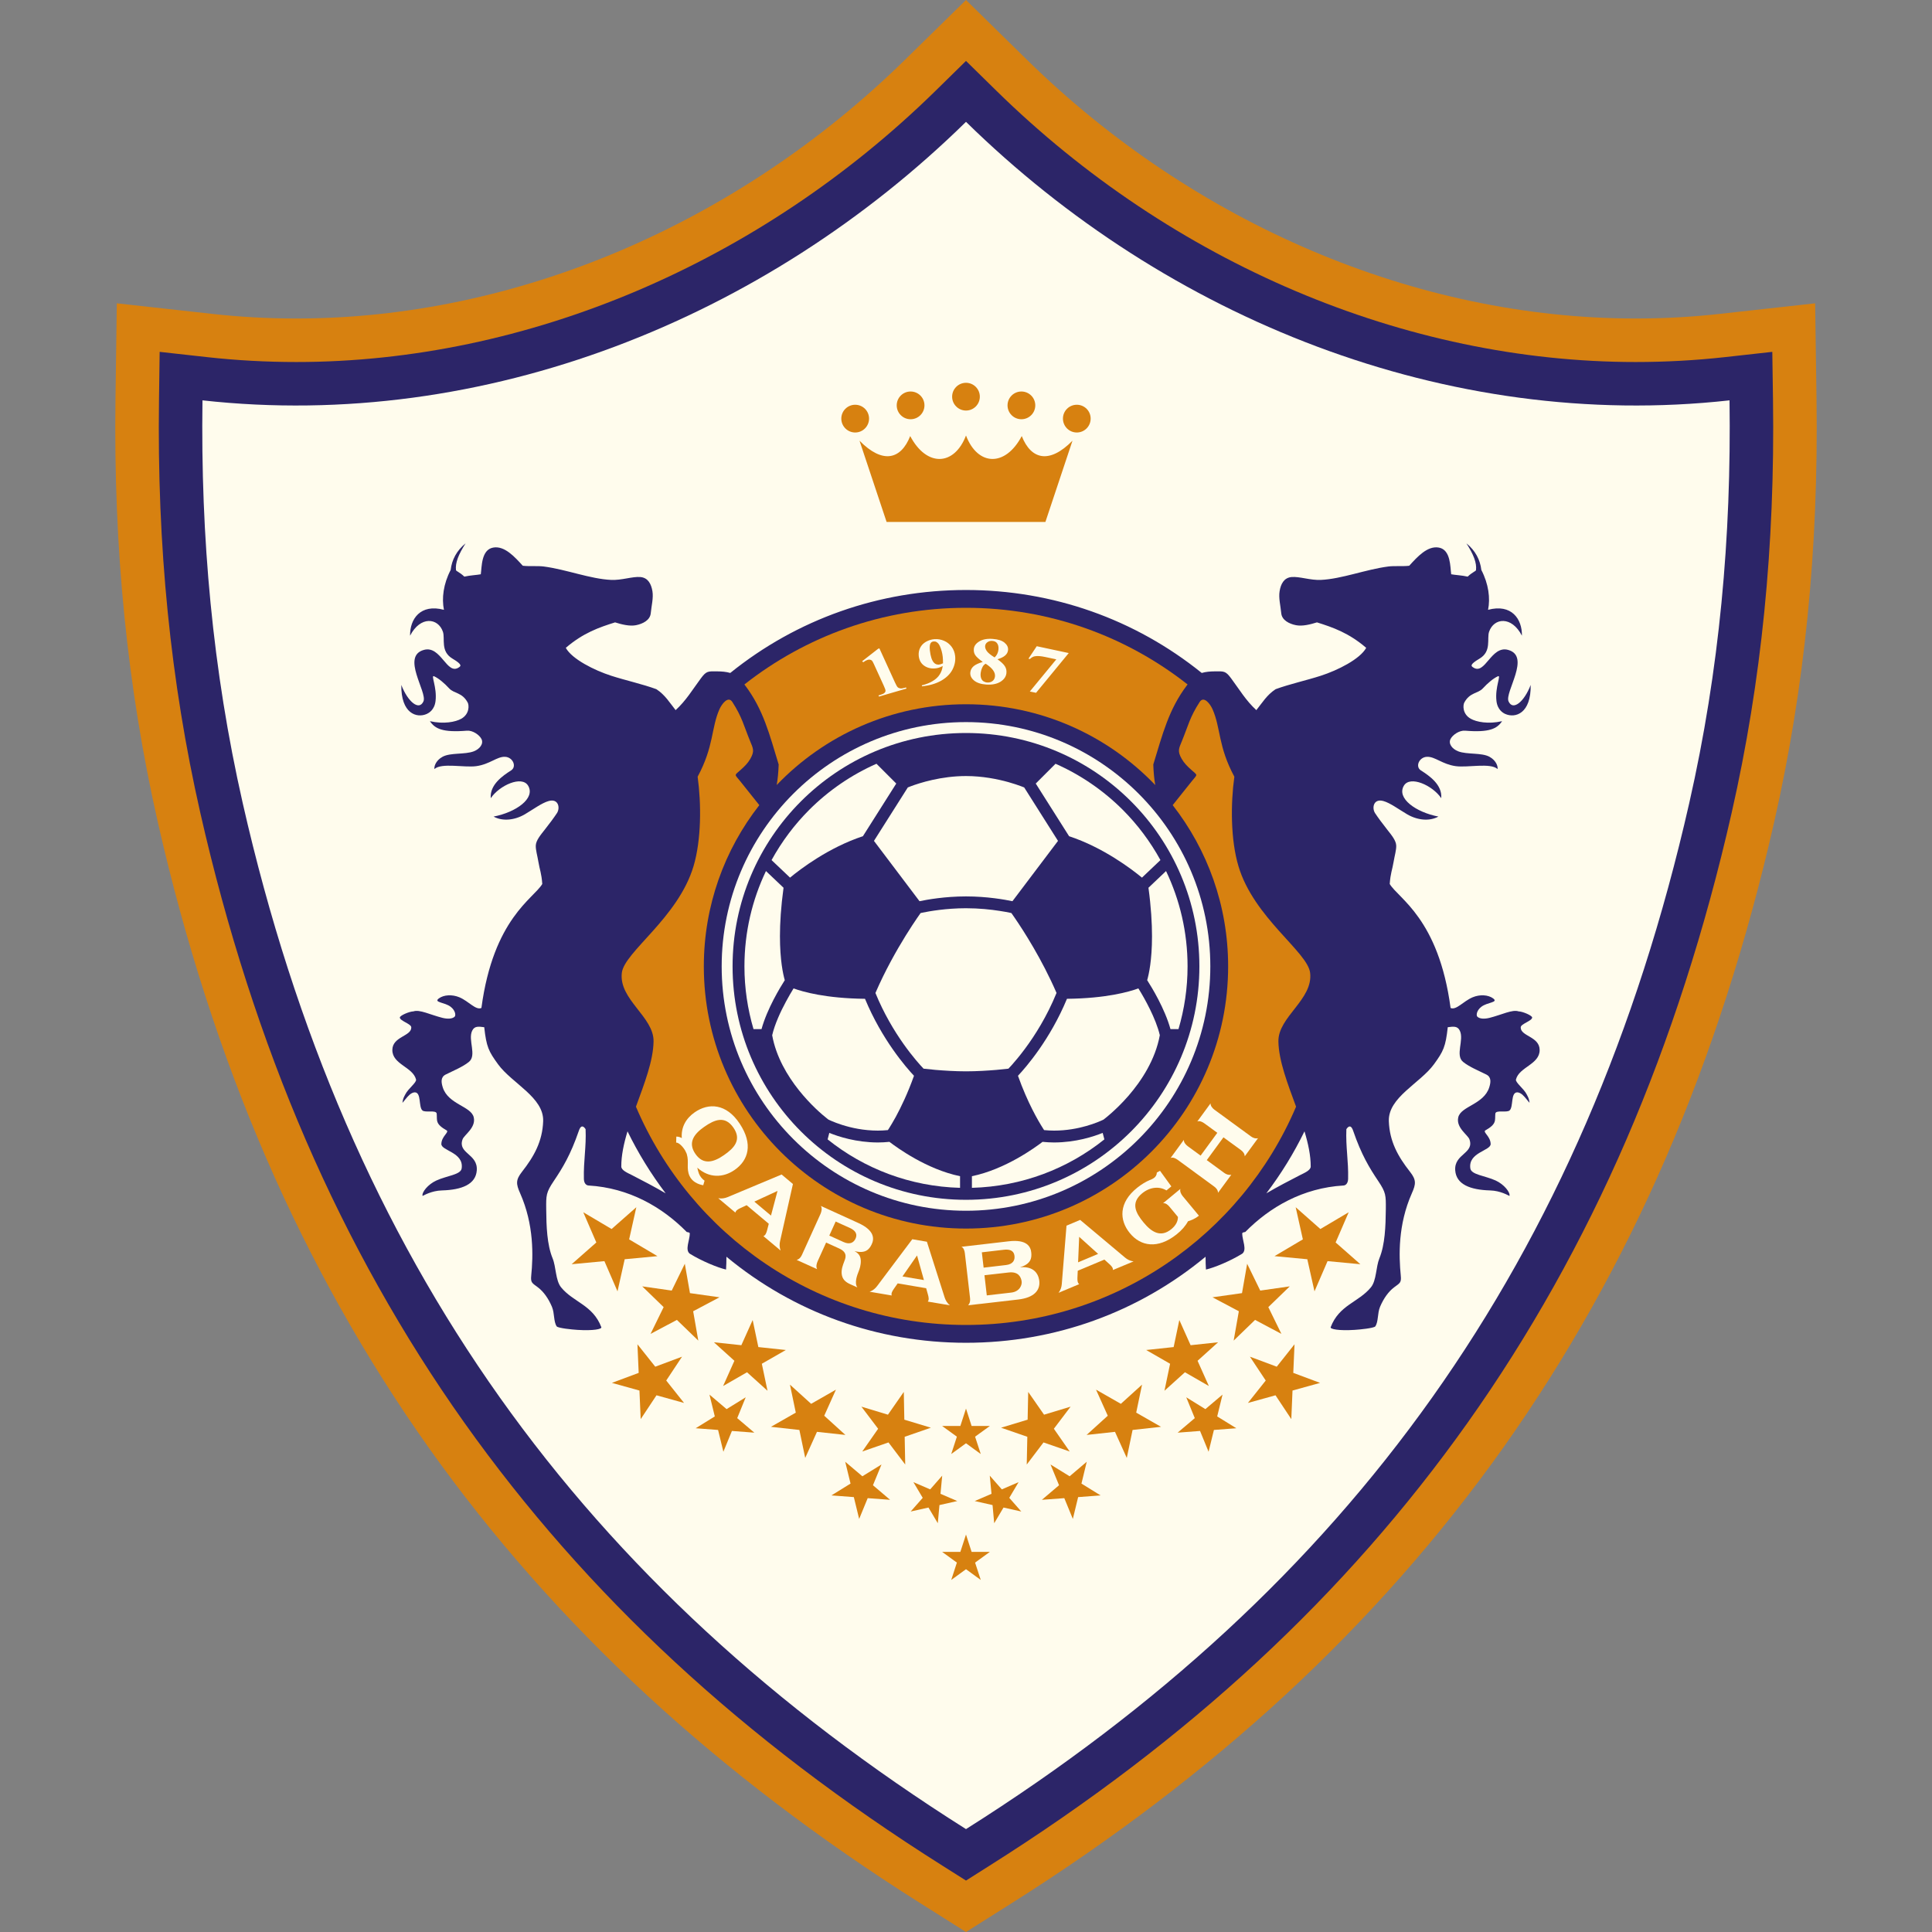 <svg width="50" height="50" viewBox="0 0 50 50" fill="none" xmlns="http://www.w3.org/2000/svg">
<rect x="0" y="0" width="50" height="50" fill="#808080" stroke="none"/>
<g clip-path="url(#clip0_4468_2674)">
<path d="M47.011 10.33L46.976 7.85L44.511 8.123C43.793 8.203 43.059 8.243 42.331 8.243C36.658 8.243 30.916 5.802 26.576 1.546L25 0L23.423 1.546C19.084 5.802 13.342 8.243 7.669 8.243C6.94 8.243 6.207 8.203 5.488 8.123L3.023 7.85L2.989 10.33C2.935 14.21 3.294 17.793 4.086 21.285C4.786 24.367 5.726 27.284 6.882 29.953C8.041 32.632 9.459 35.159 11.096 37.467C12.721 39.757 14.621 41.912 16.743 43.872C18.826 45.795 21.2 47.602 23.798 49.242L25 50L26.201 49.242C28.8 47.602 31.174 45.795 33.256 43.872C35.378 41.912 37.278 39.757 38.903 37.467C40.541 35.159 41.959 32.632 43.118 29.953C44.273 27.284 45.214 24.367 45.913 21.285C46.706 17.793 47.065 14.21 47.011 10.33Z" fill="#D78110"/>
<path d="M45.885 10.346L45.867 9.106L44.635 9.243C43.875 9.327 43.1 9.369 42.331 9.369C36.366 9.369 30.336 6.811 25.788 2.35L25 1.577L24.212 2.35C19.663 6.811 13.634 9.369 7.669 9.369C6.899 9.369 6.124 9.327 5.364 9.243L4.132 9.106L4.115 10.346C4.062 14.135 4.412 17.632 5.184 21.036C5.868 24.051 6.787 26.9 7.915 29.506C9.043 32.112 10.422 34.572 12.014 36.815C15.18 41.275 19.231 45.029 24.399 48.289L25 48.669L25.6 48.289C30.769 45.029 34.82 41.275 37.985 36.815C39.577 34.572 40.957 32.112 42.085 29.506C43.212 26.9 44.131 24.051 44.815 21.036C45.588 17.632 45.938 14.135 45.885 10.346Z" fill="#2C2568"/>
<path d="M44.76 10.361C37.45 11.171 30.19 8.244 25 3.153C19.81 8.244 12.549 11.171 5.24 10.361C5.191 13.902 5.499 17.334 6.282 20.786C8.974 32.645 15.086 41.081 25 47.337C34.914 41.081 41.026 32.645 43.717 20.786C44.501 17.334 44.809 13.902 44.76 10.361Z" fill="#FFFCED"/>
<path d="M25 39.714L25.145 40.162H25.618L25.235 40.44L25.382 40.889L25 40.611L24.618 40.889L24.764 40.44L24.382 40.162H24.854L25 39.714Z" fill="#D78110"/>
<path d="M25 36.454L25.145 36.904H25.618L25.235 37.181L25.382 37.63L25 37.352L24.618 37.63L24.764 37.181L24.382 36.904H24.854L25 36.454Z" fill="#D78110"/>
<path d="M24.384 38.19L24.34 38.66L24.774 38.847L24.313 38.951L24.27 39.421L24.029 39.015L23.568 39.118L23.88 38.764L23.639 38.358L24.073 38.545" fill="#D78110"/>
<path d="M23.39 36.023L23.404 36.741L24.091 36.949L23.413 37.184L23.427 37.902L22.994 37.33L22.315 37.565L22.726 36.976L22.293 36.404L22.98 36.612" fill="#D78110"/>
<path d="M19.299 36.162L19.079 36.701L19.522 37.077L18.942 37.033L18.721 37.571L18.584 37.007L18.004 36.963L18.499 36.657L18.361 36.092L18.804 36.468" fill="#D78110"/>
<path d="M17.651 35.111L17.242 35.728L17.703 36.308L16.99 36.11L16.581 36.727L16.549 35.987L15.836 35.789L16.529 35.53L16.497 34.79L16.958 35.37" fill="#D78110"/>
<path d="M21.634 35.964L21.331 36.639L21.879 37.136L21.143 37.056L20.839 37.731L20.688 37.007L19.952 36.926L20.595 36.559L20.444 35.834L20.992 36.331" fill="#D78110"/>
<path d="M17.723 32.706L17.856 33.466L18.62 33.574L17.939 33.935L18.072 34.695L17.518 34.159L16.836 34.521L17.175 33.828L16.621 33.291L17.384 33.4" fill="#D78110"/>
<path d="M16.468 31.243L16.282 32.075L17.015 32.509L16.167 32.589L15.981 33.42L15.642 32.638L14.794 32.718L15.433 32.155L15.095 31.373L15.828 31.807" fill="#D78110"/>
<path d="M19.479 34.162L19.626 34.862L20.337 34.938L19.716 35.294L19.863 35.993L19.333 35.514L18.714 35.87L19.006 35.217L18.476 34.738L19.186 34.814" fill="#D78110"/>
<path d="M22.813 37.901L22.592 38.438L23.036 38.815L22.456 38.772L22.235 39.31L22.097 38.745L21.517 38.701L22.012 38.395L21.874 37.83L22.318 38.206" fill="#D78110"/>
<path d="M25.615 38.19L25.66 38.66L25.226 38.847L25.687 38.951L25.73 39.421L25.971 39.015L26.431 39.118L26.12 38.764L26.361 38.358L25.927 38.545" fill="#D78110"/>
<path d="M26.61 36.023L26.595 36.741L25.908 36.949L26.587 37.184L26.572 37.902L27.006 37.33L27.684 37.565L27.274 36.976L27.707 36.404L27.02 36.612" fill="#D78110"/>
<path d="M30.7 36.162L30.921 36.701L30.477 37.077L31.057 37.033L31.278 37.571L31.416 37.007L31.996 36.963L31.501 36.657L31.639 36.092L31.195 36.468" fill="#D78110"/>
<path d="M32.348 35.111L32.757 35.728L32.296 36.308L33.01 36.11L33.419 36.727L33.45 35.987L34.164 35.789L33.47 35.53L33.502 34.79L33.042 35.37" fill="#D78110"/>
<path d="M28.365 35.964L28.669 36.639L28.121 37.136L28.856 37.056L29.161 37.731L29.311 37.007L30.047 36.926L29.405 36.559L29.556 35.834L29.008 36.331" fill="#D78110"/>
<path d="M32.276 32.706L32.143 33.466L31.379 33.574L32.061 33.935L31.927 34.695L32.481 34.159L33.163 34.521L32.824 33.828L33.379 33.291L32.615 33.4" fill="#D78110"/>
<path d="M33.532 31.243L33.718 32.075L32.984 32.509L33.833 32.589L34.019 33.42L34.357 32.638L35.206 32.718L34.566 32.155L34.904 31.373L34.171 31.807" fill="#D78110"/>
<path d="M30.521 34.162L30.374 34.862L29.663 34.938L30.282 35.294L30.136 35.993L30.666 35.514L31.285 35.87L30.993 35.217L31.524 34.738L30.813 34.814" fill="#D78110"/>
<path d="M27.187 37.901L27.408 38.438L26.964 38.815L27.544 38.772L27.765 39.31L27.902 38.745L28.483 38.701L27.988 38.395L28.125 37.83L27.682 38.206" fill="#D78110"/>
<path d="M26.443 11.285C26.015 12.096 25.301 12.059 25 11.271C24.699 12.059 23.984 12.096 23.556 11.285C23.315 11.898 22.84 12.012 22.244 11.405L22.945 13.508H27.055L27.756 11.405C27.16 12.012 26.685 11.898 26.443 11.285Z" fill="#D78110"/>
<path d="M25.358 10.266C25.358 10.464 25.198 10.625 25 10.625C24.802 10.625 24.641 10.464 24.641 10.266C24.641 10.068 24.802 9.907 25 9.907C25.198 9.907 25.358 10.068 25.358 10.266Z" fill="#D78110"/>
<path d="M22.491 10.833C22.491 11.032 22.33 11.193 22.132 11.193C21.934 11.193 21.773 11.032 21.773 10.833C21.773 10.635 21.934 10.475 22.132 10.475C22.33 10.475 22.491 10.635 22.491 10.833Z" fill="#D78110"/>
<path d="M23.925 10.491C23.925 10.689 23.764 10.85 23.566 10.85C23.368 10.85 23.207 10.689 23.207 10.491C23.207 10.292 23.368 10.132 23.566 10.132C23.764 10.132 23.925 10.292 23.925 10.491Z" fill="#D78110"/>
<path d="M27.509 10.833C27.509 11.032 27.669 11.193 27.868 11.193C28.066 11.193 28.226 11.032 28.226 10.833C28.226 10.635 28.066 10.475 27.868 10.475C27.669 10.475 27.509 10.635 27.509 10.833Z" fill="#D78110"/>
<path d="M26.075 10.491C26.075 10.689 26.236 10.85 26.434 10.85C26.632 10.85 26.793 10.689 26.793 10.491C26.793 10.292 26.632 10.132 26.434 10.132C26.236 10.132 26.075 10.292 26.075 10.491Z" fill="#D78110"/>
<path d="M33.645 30.412C33.369 30.554 33.076 30.706 32.773 30.883C33.156 30.378 33.486 29.842 33.76 29.279C33.856 29.596 33.922 29.904 33.921 30.189C33.921 30.289 33.755 30.356 33.645 30.412ZM16.079 30.189C16.078 29.904 16.144 29.596 16.24 29.279C16.515 29.842 16.845 30.378 17.227 30.883C16.924 30.706 16.631 30.554 16.355 30.412C16.245 30.356 16.079 30.289 16.079 30.189ZM39.846 27.173C39.844 26.821 39.348 26.821 39.356 26.586C39.359 26.496 39.653 26.421 39.652 26.332C39.651 26.284 39.416 26.178 39.299 26.174C39.142 26.119 38.861 26.263 38.553 26.341C38.412 26.377 38.291 26.367 38.234 26.312C38.2 26.279 38.212 26.154 38.334 26.058C38.489 25.934 38.792 25.948 38.64 25.837C38.514 25.746 38.302 25.73 38.111 25.81C37.865 25.915 37.688 26.151 37.541 26.086C37.231 23.768 36.186 23.253 35.966 22.877C35.986 22.595 36.032 22.513 36.066 22.306C36.093 22.145 36.139 21.996 36.134 21.881C36.128 21.751 36.015 21.615 35.899 21.468C35.783 21.321 35.664 21.162 35.586 21.043C35.5 20.91 35.545 20.658 35.803 20.731C35.977 20.78 36.199 20.945 36.414 21.072C36.681 21.229 36.994 21.261 37.226 21.133C36.648 21.022 36.137 20.662 36.332 20.334C36.492 20.063 37.075 20.324 37.299 20.657C37.33 20.311 36.993 20.078 36.774 19.939C36.62 19.842 36.725 19.594 36.93 19.586C37.139 19.578 37.326 19.78 37.675 19.828C37.982 19.871 38.573 19.734 38.757 19.903C38.767 19.845 38.733 19.688 38.547 19.585C38.343 19.474 37.965 19.532 37.738 19.444C37.583 19.384 37.477 19.248 37.54 19.125C37.593 19.019 37.767 18.898 37.916 18.91C38.547 18.962 38.744 18.858 38.874 18.664C38.515 18.746 38.209 18.684 38.062 18.601C37.846 18.479 37.859 18.25 37.896 18.182C38.041 17.913 38.248 17.954 38.376 17.815C38.496 17.684 38.647 17.555 38.765 17.502C38.861 17.458 38.686 17.781 38.728 18.14C38.755 18.377 38.907 18.455 38.956 18.477C39.217 18.593 39.626 18.466 39.614 17.726C39.446 18.165 39.153 18.404 39.041 18.151C38.936 17.913 39.627 16.981 39.029 16.819C38.586 16.698 38.435 17.491 38.122 17.27C38.083 17.242 38.014 17.207 38.289 17.046C38.609 16.857 38.475 16.529 38.538 16.348C38.663 15.988 39.12 15.935 39.387 16.451C39.395 16.022 39.12 15.619 38.511 15.782C38.571 15.484 38.526 15.114 38.337 14.751C38.306 14.486 38.182 14.249 37.951 14.062C38.135 14.35 38.221 14.566 38.199 14.753C38.195 14.785 38.115 14.799 37.983 14.923C37.835 14.889 37.651 14.881 37.557 14.862C37.53 14.673 37.547 14.23 37.241 14.172C36.943 14.115 36.676 14.416 36.471 14.641C36.322 14.662 36.09 14.64 35.928 14.661C35.346 14.737 34.724 14.983 34.185 15.008C33.909 15.021 33.633 14.915 33.423 14.934C33.23 14.953 33.147 15.11 33.116 15.301C33.087 15.476 33.14 15.677 33.159 15.873C33.177 16.051 33.364 16.145 33.54 16.18C33.704 16.213 33.914 16.16 34.083 16.107C34.497 16.237 34.908 16.38 35.357 16.766C35.198 17.058 34.617 17.348 34.183 17.488C33.812 17.608 33.376 17.703 33.013 17.836C32.783 17.988 32.671 18.183 32.514 18.378C32.245 18.132 32.076 17.845 31.866 17.562C31.717 17.36 31.68 17.372 31.432 17.375C31.317 17.376 31.208 17.385 31.101 17.416C29.376 16.025 27.246 15.269 25 15.269C22.754 15.269 20.624 16.025 18.899 17.416C18.793 17.385 18.683 17.376 18.568 17.375C18.32 17.372 18.283 17.36 18.134 17.562C17.924 17.845 17.755 18.132 17.485 18.378C17.329 18.183 17.217 17.988 16.987 17.836C16.624 17.703 16.188 17.608 15.817 17.488C15.383 17.348 14.802 17.058 14.643 16.766C15.092 16.38 15.503 16.237 15.918 16.107C16.086 16.16 16.296 16.213 16.46 16.18C16.636 16.145 16.823 16.051 16.841 15.873C16.86 15.677 16.914 15.476 16.885 15.301C16.853 15.11 16.77 14.953 16.577 14.934C16.367 14.915 16.091 15.021 15.815 15.008C15.276 14.983 14.654 14.737 14.073 14.661C13.91 14.64 13.679 14.662 13.529 14.641C13.324 14.416 13.057 14.115 12.76 14.172C12.453 14.23 12.47 14.673 12.443 14.862C12.349 14.881 12.165 14.889 12.017 14.923C11.886 14.799 11.805 14.785 11.801 14.753C11.779 14.566 11.865 14.35 12.049 14.062C11.818 14.249 11.694 14.486 11.663 14.751C11.474 15.114 11.429 15.484 11.489 15.782C10.88 15.619 10.605 16.022 10.613 16.451C10.88 15.935 11.337 15.988 11.462 16.348C11.525 16.529 11.391 16.857 11.711 17.046C11.986 17.207 11.917 17.242 11.878 17.27C11.564 17.491 11.414 16.698 10.972 16.819C10.373 16.981 11.064 17.913 10.959 18.151C10.847 18.404 10.555 18.165 10.386 17.726C10.375 18.466 10.784 18.593 11.044 18.477C11.092 18.455 11.245 18.377 11.272 18.14C11.314 17.781 11.139 17.458 11.235 17.502C11.353 17.555 11.504 17.684 11.624 17.815C11.752 17.954 11.959 17.913 12.104 18.182C12.141 18.25 12.154 18.479 11.938 18.601C11.791 18.684 11.485 18.746 11.126 18.664C11.256 18.858 11.453 18.962 12.084 18.91C12.233 18.898 12.407 19.019 12.46 19.125C12.522 19.248 12.417 19.384 12.262 19.444C12.035 19.532 11.656 19.474 11.454 19.585C11.267 19.688 11.233 19.845 11.243 19.903C11.427 19.734 12.018 19.871 12.325 19.828C12.675 19.78 12.861 19.578 13.069 19.586C13.275 19.594 13.38 19.842 13.226 19.939C13.007 20.078 12.671 20.311 12.701 20.657C12.925 20.324 13.507 20.063 13.668 20.334C13.863 20.662 13.352 21.022 12.774 21.133C13.005 21.261 13.319 21.229 13.586 21.072C13.801 20.945 14.023 20.78 14.198 20.731C14.455 20.658 14.501 20.91 14.414 21.043C14.336 21.162 14.217 21.321 14.101 21.468C13.985 21.615 13.872 21.751 13.866 21.881C13.861 21.996 13.908 22.145 13.934 22.306C13.968 22.513 14.014 22.595 14.034 22.877C13.814 23.253 12.769 23.768 12.459 26.086C12.312 26.151 12.135 25.915 11.89 25.81C11.698 25.73 11.486 25.746 11.36 25.837C11.208 25.948 11.511 25.934 11.666 26.058C11.788 26.154 11.8 26.279 11.766 26.312C11.709 26.367 11.588 26.377 11.447 26.341C11.139 26.263 10.858 26.119 10.701 26.174C10.584 26.178 10.349 26.284 10.348 26.332C10.347 26.421 10.641 26.496 10.644 26.586C10.652 26.821 10.156 26.821 10.154 27.173C10.152 27.548 10.685 27.612 10.767 27.937C10.787 28.015 10.56 28.176 10.489 28.323C10.462 28.377 10.426 28.428 10.415 28.541C10.454 28.503 10.525 28.397 10.603 28.329C10.649 28.289 10.703 28.267 10.741 28.27C10.907 28.28 10.83 28.646 10.931 28.737C11.005 28.805 11.293 28.715 11.302 28.823C11.317 29 11.255 29.084 11.568 29.26C11.609 29.317 11.428 29.412 11.422 29.605C11.416 29.782 12.008 29.82 11.948 30.238C11.924 30.404 11.569 30.425 11.292 30.552C11.075 30.651 10.91 30.859 10.936 30.951C10.962 30.941 11.165 30.815 11.44 30.808C11.953 30.793 12.313 30.651 12.339 30.289C12.37 29.858 11.839 29.855 11.971 29.486C12.012 29.371 12.324 29.184 12.26 28.915C12.191 28.626 11.6 28.584 11.459 28.142C11.419 28.015 11.398 27.877 11.534 27.809C11.724 27.714 11.974 27.612 12.134 27.483C12.347 27.312 12.105 26.916 12.219 26.676C12.28 26.548 12.384 26.566 12.532 26.584C12.588 27.092 12.645 27.207 12.89 27.544C13.25 28.038 14.079 28.4 14.057 29.017C14.038 29.538 13.823 29.926 13.509 30.326C13.344 30.536 13.354 30.641 13.461 30.881C13.823 31.699 13.799 32.503 13.748 33.014C13.729 33.202 13.776 33.206 13.923 33.318C14.064 33.425 14.191 33.599 14.284 33.819C14.356 33.991 14.323 34.202 14.408 34.328C14.456 34.374 14.799 34.408 14.942 34.417C15.355 34.443 15.581 34.398 15.562 34.347C15.342 33.769 14.838 33.705 14.52 33.315C14.376 33.137 14.392 32.786 14.302 32.567C14.155 32.208 14.14 31.737 14.136 31.293C14.132 30.935 14.132 30.862 14.33 30.567C14.562 30.223 14.766 29.887 14.98 29.266C15.019 29.148 15.077 29.104 15.155 29.222C15.175 29.691 15.099 30.042 15.111 30.511C15.114 30.626 15.172 30.678 15.234 30.681C16.278 30.742 17.141 31.24 17.773 31.884C17.808 31.89 17.843 31.893 17.852 31.919C17.852 32.094 17.72 32.347 17.852 32.446C18.161 32.637 18.576 32.807 18.79 32.856C18.797 32.754 18.8 32.638 18.8 32.524C20.541 33.966 22.71 34.751 25 34.751C27.29 34.751 29.459 33.966 31.2 32.524C31.2 32.638 31.203 32.754 31.21 32.856C31.424 32.807 31.839 32.637 32.148 32.446C32.28 32.347 32.148 32.094 32.148 31.919C32.157 31.893 32.192 31.89 32.227 31.884C32.859 31.24 33.723 30.742 34.767 30.681C34.828 30.678 34.885 30.626 34.889 30.511C34.901 30.042 34.825 29.691 34.844 29.222C34.923 29.104 34.981 29.148 35.02 29.266C35.234 29.887 35.439 30.223 35.67 30.567C35.868 30.862 35.868 30.935 35.865 31.293C35.86 31.737 35.845 32.208 35.698 32.567C35.608 32.786 35.625 33.137 35.48 33.315C35.162 33.705 34.658 33.769 34.438 34.347C34.419 34.398 34.645 34.443 35.057 34.417C35.201 34.408 35.544 34.374 35.592 34.328C35.677 34.202 35.644 33.991 35.716 33.819C35.809 33.599 35.936 33.425 36.077 33.318C36.225 33.206 36.271 33.202 36.252 33.014C36.202 32.503 36.176 31.699 36.539 30.881C36.646 30.641 36.656 30.536 36.491 30.326C36.176 29.926 35.962 29.538 35.943 29.017C35.921 28.4 36.75 28.038 37.11 27.544C37.355 27.207 37.412 27.092 37.468 26.584C37.616 26.566 37.721 26.548 37.781 26.676C37.895 26.916 37.654 27.312 37.866 27.483C38.026 27.612 38.276 27.714 38.466 27.809C38.602 27.877 38.581 28.015 38.541 28.142C38.4 28.584 37.809 28.626 37.74 28.915C37.676 29.184 37.988 29.371 38.029 29.486C38.161 29.855 37.63 29.858 37.661 30.289C37.687 30.651 38.047 30.793 38.56 30.808C38.836 30.815 39.038 30.941 39.065 30.951C39.09 30.859 38.925 30.651 38.709 30.552C38.431 30.425 38.076 30.404 38.052 30.238C37.992 29.82 38.584 29.782 38.578 29.605C38.572 29.412 38.391 29.317 38.432 29.26C38.745 29.084 38.683 29 38.699 28.823C38.707 28.715 38.995 28.805 39.069 28.737C39.17 28.646 39.093 28.28 39.26 28.27C39.297 28.267 39.351 28.289 39.398 28.329C39.475 28.397 39.546 28.503 39.585 28.541C39.574 28.428 39.538 28.377 39.511 28.323C39.44 28.176 39.214 28.015 39.233 27.937C39.315 27.612 39.848 27.548 39.846 27.173Z" fill="#2C2568"/>
<path d="M31.323 25.01C31.323 28.497 28.486 31.334 25 31.334C21.513 31.334 18.677 28.497 18.677 25.01C18.677 21.524 21.513 18.688 25 18.688C28.486 18.688 31.323 21.524 31.323 25.01Z" fill="#FFFCED"/>
<path d="M20.152 19.785C20.145 19.991 20.128 20.164 20.101 20.316C21.336 19.028 23.074 18.226 25 18.226C26.925 18.226 28.664 19.028 29.898 20.317C29.871 20.164 29.854 19.991 29.847 19.785C30.088 19.001 30.244 18.362 30.718 17.735C30.724 17.728 30.729 17.721 30.735 17.714C29.156 16.472 27.165 15.73 25 15.73C22.835 15.73 20.844 16.472 19.265 17.714C19.271 17.721 19.276 17.728 19.281 17.735C19.756 18.362 19.912 19.001 20.152 19.785Z" fill="#D78110"/>
<path d="M33.906 25.177C33.842 24.633 32.449 23.753 32.051 22.416C31.846 21.73 31.848 20.799 31.945 20.101C31.521 19.314 31.596 18.842 31.38 18.354C31.323 18.225 31.157 17.997 31.047 18.167C30.791 18.562 30.751 18.781 30.59 19.173C30.508 19.374 30.466 19.434 30.582 19.639C30.645 19.749 30.728 19.832 30.825 19.918C31.006 20.08 30.995 20.028 30.844 20.217L30.349 20.837C31.248 21.988 31.784 23.436 31.784 25.01C31.784 28.757 28.747 31.795 25 31.795C21.253 31.795 18.215 28.757 18.215 25.01C18.215 23.436 18.751 21.988 19.651 20.837L19.156 20.217C19.005 20.028 18.994 20.08 19.175 19.918C19.272 19.832 19.355 19.749 19.418 19.639C19.534 19.434 19.492 19.374 19.41 19.173C19.249 18.781 19.208 18.562 18.953 18.167C18.843 17.997 18.677 18.225 18.62 18.354C18.403 18.842 18.479 19.314 18.055 20.101C18.151 20.799 18.153 21.73 17.949 22.416C17.55 23.753 16.158 24.633 16.093 25.177C16.011 25.868 16.924 26.315 16.914 26.951C16.907 27.453 16.675 28.046 16.458 28.641C17.871 31.962 21.163 34.29 25 34.29C28.836 34.29 32.129 31.962 33.542 28.641C33.324 28.046 33.093 27.453 33.085 26.951C33.075 26.315 33.988 25.868 33.906 25.177Z" fill="#D78110"/>
<path d="M30.295 29.968L30.638 29.499C30.633 29.562 30.686 29.625 30.738 29.663L31.072 29.907L31.504 29.317L31.173 29.075C31.121 29.037 31.048 28.998 30.986 29.024L31.329 28.555C31.325 28.618 31.377 28.681 31.429 28.719L32.373 29.409C32.425 29.447 32.484 29.472 32.557 29.457L32.214 29.925C32.211 29.852 32.165 29.801 32.114 29.763L31.663 29.434L31.231 30.024L31.682 30.354C31.733 30.391 31.793 30.416 31.866 30.402L31.523 30.869C31.52 30.797 31.474 30.745 31.423 30.708L30.482 30.019C30.43 29.981 30.357 29.942 30.295 29.968Z" fill="#FFFCED"/>
<path d="M19.953 31.459L20.122 30.821L19.522 31.098L19.953 31.459ZM20.228 30.396L20.521 30.642L20.188 32.122C20.172 32.192 20.169 32.276 20.202 32.364L19.757 31.991C19.811 31.971 19.833 31.909 19.852 31.84L19.896 31.671L19.323 31.19L19.165 31.264C19.1 31.294 19.043 31.327 19.032 31.382L18.589 31.01C18.68 31.027 18.762 31.009 18.829 30.982" fill="#FFFCED"/>
<path d="M23.911 33.128L23.733 32.491L23.356 33.034L23.911 33.128ZM23.61 32.071L23.988 32.136L24.448 33.58C24.471 33.649 24.51 33.723 24.583 33.781L24.011 33.685C24.047 33.641 24.035 33.576 24.016 33.507L23.969 33.339L23.232 33.214L23.132 33.357C23.091 33.416 23.059 33.473 23.078 33.527L22.506 33.43C22.594 33.398 22.656 33.342 22.699 33.284" fill="#FFFCED"/>
<path d="M28.419 32.451L27.929 32.009L27.901 32.669L28.419 32.451ZM27.601 31.72L27.954 31.571L29.116 32.546C29.171 32.592 29.244 32.634 29.337 32.645L28.802 32.868C28.809 32.812 28.764 32.763 28.712 32.716L28.582 32.598L27.892 32.887L27.884 33.062C27.881 33.133 27.885 33.199 27.929 33.234L27.394 33.458C27.452 33.384 27.474 33.302 27.479 33.231" fill="#FFFCED"/>
<path d="M25.978 32.344L25.41 32.41L25.456 32.807L26.035 32.739C26.213 32.719 26.276 32.614 26.252 32.484C26.229 32.355 26.115 32.328 25.978 32.344ZM26.102 32.932L25.478 33.003L25.538 33.525L26.17 33.452C26.394 33.426 26.457 33.25 26.439 33.154C26.421 33.057 26.363 32.901 26.102 32.932ZM24.881 32.267L26.102 32.125C26.585 32.068 26.678 32.27 26.69 32.426C26.7 32.552 26.688 32.711 26.397 32.797C26.838 32.756 26.89 33.071 26.898 33.162C26.918 33.401 26.754 33.584 26.354 33.631L25.352 33.747V33.746L25.054 33.781C25.105 33.728 25.112 33.66 25.105 33.597L24.971 32.438C24.964 32.375 24.943 32.294 24.881 32.267Z" fill="#FFFCED"/>
<path d="M21.499 31.993L21.62 32.048L21.831 32.144C21.995 32.218 22.103 32.16 22.149 32.037C22.195 31.913 22.112 31.832 21.986 31.775L21.785 31.685L21.663 31.629L21.627 31.613L21.462 31.977L21.499 31.993ZM22.207 31.648C22.65 31.848 22.625 32.072 22.555 32.212C22.498 32.325 22.406 32.454 22.113 32.378C22.251 32.449 22.276 32.542 22.278 32.637C22.279 32.746 22.244 32.85 22.224 32.898C22.183 33 22.105 33.202 22.188 33.318C22.144 33.297 22.067 33.263 22.012 33.239C21.886 33.183 21.796 33.112 21.782 32.961C21.772 32.844 21.818 32.729 21.844 32.66C21.879 32.568 21.955 32.418 21.716 32.31L21.538 32.229L21.417 32.174L21.38 32.157L21.163 32.636C21.134 32.7 21.113 32.776 21.146 32.845L20.889 32.729H20.89L20.617 32.606C20.688 32.588 20.729 32.533 20.755 32.474L21.236 31.413C21.262 31.353 21.282 31.264 21.243 31.209" fill="#FFFCED"/>
<path d="M30.1 31.139L30.549 30.768C30.529 30.829 30.565 30.902 30.605 30.952L31.028 31.462C30.907 31.556 30.824 31.58 30.745 31.607C30.682 31.725 30.584 31.84 30.446 31.949C29.961 32.331 29.522 32.254 29.244 31.918C28.966 31.582 28.943 31.123 29.44 30.731C29.547 30.647 29.651 30.584 29.751 30.542C29.814 30.516 29.935 30.479 29.939 30.345L30.021 30.3L30.314 30.704L30.188 30.808C30.009 30.701 29.768 30.71 29.554 30.887C29.259 31.132 29.388 31.387 29.596 31.638C29.804 31.889 30.041 32.036 30.317 31.808C30.436 31.709 30.485 31.603 30.485 31.494L30.27 31.235C30.229 31.185 30.168 31.129 30.1 31.139Z" fill="#FFFCED"/>
<path d="M18.737 29.894C18.47 30.08 18.201 30.157 17.998 29.864C17.794 29.572 17.96 29.347 18.227 29.161C18.495 28.975 18.76 28.867 18.98 29.182C19.199 29.498 19.005 29.708 18.737 29.894ZM19.144 29.081C18.795 28.553 18.336 28.538 17.978 28.787C17.751 28.945 17.623 29.175 17.645 29.453C17.601 29.428 17.554 29.415 17.503 29.415L17.499 29.57C17.567 29.568 17.671 29.671 17.732 29.776C17.743 29.8 17.754 29.823 17.766 29.847C17.769 29.854 17.772 29.861 17.774 29.868C17.838 30.078 17.755 30.235 17.845 30.434C17.911 30.577 18.058 30.651 18.2 30.674L18.234 30.556C18.172 30.513 18.114 30.443 18.088 30.372C18.069 30.32 18.056 30.269 18.046 30.219C18.355 30.498 18.721 30.48 19.013 30.277C19.371 30.028 19.493 29.608 19.144 29.081Z" fill="#FFFCED"/>
<path d="M26.652 17.896L27.337 17.064L27.05 17.003C26.937 16.979 26.849 16.972 26.784 16.984C26.739 16.991 26.696 17.015 26.655 17.055L26.616 17.047L26.831 16.724L27.659 16.901L26.813 17.93L26.652 17.896ZM25.509 17.177C25.485 17.191 25.468 17.204 25.457 17.217C25.441 17.235 25.425 17.263 25.41 17.3C25.395 17.337 25.385 17.375 25.38 17.416C25.374 17.469 25.378 17.514 25.391 17.55C25.404 17.587 25.425 17.615 25.455 17.633C25.485 17.651 25.516 17.661 25.549 17.663C25.601 17.666 25.645 17.655 25.684 17.627C25.722 17.599 25.744 17.559 25.75 17.507C25.762 17.399 25.682 17.288 25.509 17.177ZM25.74 17.014C25.769 16.988 25.791 16.958 25.808 16.924C25.825 16.89 25.835 16.852 25.84 16.811C25.847 16.738 25.834 16.681 25.799 16.64C25.773 16.608 25.733 16.59 25.681 16.587C25.634 16.583 25.592 16.594 25.556 16.619C25.52 16.643 25.5 16.676 25.495 16.717C25.491 16.757 25.505 16.801 25.537 16.848C25.569 16.895 25.637 16.95 25.74 17.014ZM25.815 17.062C25.909 17.129 25.973 17.188 26.006 17.242C26.04 17.295 26.053 17.355 26.046 17.421C26.036 17.512 25.984 17.587 25.89 17.645C25.796 17.702 25.674 17.726 25.525 17.716C25.384 17.706 25.277 17.67 25.206 17.609C25.134 17.549 25.103 17.478 25.112 17.398C25.119 17.337 25.147 17.285 25.197 17.241C25.247 17.199 25.326 17.162 25.434 17.131C25.328 17.054 25.262 16.993 25.235 16.947C25.207 16.901 25.197 16.849 25.203 16.791C25.211 16.715 25.259 16.65 25.347 16.598C25.435 16.546 25.549 16.524 25.691 16.535C25.828 16.544 25.93 16.577 25.998 16.633C26.066 16.69 26.096 16.754 26.088 16.826C26.082 16.88 26.057 16.926 26.013 16.964C25.969 17.003 25.902 17.035 25.815 17.062ZM24.405 17.166C24.405 17.102 24.403 17.047 24.398 16.999C24.387 16.897 24.361 16.803 24.322 16.717C24.3 16.669 24.271 16.635 24.235 16.615C24.216 16.603 24.193 16.599 24.165 16.601C24.129 16.603 24.103 16.617 24.086 16.642C24.062 16.678 24.055 16.741 24.065 16.834C24.083 16.99 24.118 17.096 24.171 17.151C24.205 17.188 24.248 17.203 24.299 17.2C24.327 17.198 24.362 17.186 24.405 17.166ZM23.86 17.761L23.858 17.737C23.972 17.708 24.068 17.67 24.144 17.622C24.221 17.575 24.28 17.52 24.32 17.455C24.361 17.391 24.387 17.318 24.397 17.237C24.356 17.258 24.32 17.273 24.29 17.282C24.26 17.291 24.228 17.297 24.194 17.299C24.086 17.307 23.992 17.282 23.913 17.225C23.834 17.168 23.789 17.085 23.777 16.977C23.769 16.902 23.781 16.831 23.813 16.766C23.845 16.701 23.895 16.649 23.964 16.609C24.033 16.57 24.106 16.547 24.185 16.541C24.269 16.536 24.35 16.549 24.428 16.582C24.507 16.615 24.573 16.666 24.626 16.736C24.678 16.805 24.709 16.886 24.719 16.978C24.732 17.098 24.709 17.215 24.649 17.331C24.589 17.445 24.491 17.541 24.355 17.618C24.219 17.694 24.055 17.742 23.86 17.761ZM22.759 16.78L23.161 17.66C23.191 17.726 23.214 17.767 23.23 17.783C23.245 17.799 23.268 17.81 23.296 17.815C23.325 17.82 23.365 17.815 23.416 17.8L23.447 17.791L23.46 17.82L22.748 18.027L22.735 17.997L22.771 17.987C22.829 17.97 22.868 17.953 22.887 17.935C22.907 17.918 22.917 17.898 22.917 17.877C22.918 17.856 22.902 17.811 22.871 17.744L22.616 17.186C22.594 17.136 22.576 17.106 22.565 17.096C22.553 17.085 22.537 17.077 22.517 17.073C22.497 17.069 22.476 17.07 22.454 17.077C22.421 17.087 22.383 17.107 22.342 17.138L22.311 17.114L22.726 16.79" fill="#FFFCED"/>
<path d="M25 18.97C21.664 18.97 18.959 21.674 18.959 25.01C18.959 28.346 21.664 31.051 25 31.051C28.336 31.051 31.04 28.346 31.04 25.01C31.04 21.674 28.336 18.97 25 18.97Z" fill="#2C2568"/>
<path d="M23.494 20.379C23.512 20.371 23.537 20.361 23.57 20.349C23.803 20.261 24.36 20.084 25 20.084C25.426 20.084 25.816 20.163 26.097 20.241C26.238 20.281 26.351 20.32 26.429 20.349C26.462 20.361 26.487 20.371 26.506 20.379L27.381 21.762L26.202 23.323C26.006 23.282 25.545 23.199 25 23.199C24.454 23.199 23.993 23.282 23.797 23.323L22.618 21.762" fill="#FFFCED"/>
<path d="M26.192 27.555C26.152 27.6 26.12 27.634 26.098 27.657C26.037 27.664 25.927 27.676 25.785 27.689C25.568 27.707 25.279 27.726 25 27.726C24.721 27.726 24.432 27.707 24.214 27.689C24.073 27.676 23.963 27.664 23.902 27.657C23.744 27.493 23.093 26.77 22.656 25.698C22.905 25.122 23.201 24.599 23.436 24.219C23.558 24.022 23.664 23.862 23.739 23.753C23.776 23.699 23.805 23.658 23.825 23.63C23.837 23.627 23.85 23.624 23.865 23.621C24.05 23.582 24.491 23.505 25 23.505C25.339 23.505 25.648 23.539 25.871 23.574C25.983 23.591 26.073 23.608 26.134 23.621C26.15 23.624 26.163 23.627 26.175 23.63C26.195 23.658 26.224 23.699 26.26 23.753C26.481 24.074 26.965 24.824 27.343 25.697C27.096 26.304 26.781 26.8 26.524 27.145C26.392 27.323 26.275 27.461 26.192 27.555Z" fill="#FFFCED"/>
<path d="M20.34 25.923C20.41 25.791 20.477 25.679 20.526 25.599C20.531 25.592 20.534 25.587 20.538 25.58C20.781 25.669 21.372 25.838 22.386 25.849C22.824 26.905 23.448 27.622 23.654 27.841C23.492 28.295 23.318 28.655 23.183 28.904C23.11 29.036 23.049 29.137 23.006 29.205C22.995 29.221 22.986 29.235 22.978 29.247C22.89 29.255 22.804 29.26 22.72 29.26C22.352 29.26 22.027 29.187 21.795 29.113C21.679 29.076 21.587 29.04 21.524 29.013C21.492 29 21.468 28.988 21.453 28.981C21.447 28.978 21.444 28.976 21.44 28.975C21.432 28.968 21.419 28.958 21.398 28.942C21.159 28.756 20.185 27.909 19.984 26.792C20.05 26.506 20.202 26.178 20.34 25.923Z" fill="#FFFCED"/>
<path d="M21.462 29.319C21.699 29.415 22.159 29.566 22.72 29.567C22.817 29.567 22.916 29.561 23.018 29.551C23.218 29.703 23.983 30.262 24.846 30.44V30.741C23.551 30.706 22.363 30.244 21.419 29.487" fill="#FFFCED"/>
<path d="M25.153 30.44C26.016 30.262 26.782 29.703 26.981 29.551C27.083 29.561 27.183 29.567 27.279 29.567C27.841 29.566 28.3 29.415 28.537 29.319L28.581 29.487C27.637 30.244 26.449 30.706 25.153 30.741" fill="#FFFCED"/>
<path d="M28.745 28.821C28.685 28.875 28.635 28.915 28.601 28.942C28.581 28.958 28.567 28.968 28.559 28.975C28.555 28.977 28.552 28.978 28.547 28.981C28.436 29.034 27.923 29.261 27.279 29.26C27.195 29.26 27.109 29.255 27.021 29.247C27.013 29.235 27.004 29.221 26.994 29.204C26.87 29.011 26.593 28.538 26.345 27.841C26.551 27.622 27.175 26.905 27.613 25.849C28.628 25.838 29.218 25.669 29.461 25.58C29.465 25.587 29.468 25.592 29.473 25.599C29.617 25.831 29.915 26.357 30.016 26.791C29.9 27.425 29.54 27.973 29.202 28.362C29.031 28.559 28.866 28.715 28.745 28.821Z" fill="#FFFCED"/>
<path d="M30.292 26.634C30.144 26.101 29.806 25.55 29.689 25.367C29.732 25.218 29.814 24.852 29.814 24.229C29.814 23.89 29.79 23.474 29.722 22.975L30.177 22.543C30.534 23.29 30.734 24.126 30.734 25.01C30.734 25.574 30.651 26.119 30.499 26.634" fill="#FFFCED"/>
<path d="M30.032 22.259L29.554 22.713C29.287 22.493 28.555 21.934 27.668 21.641L26.805 20.278L27.317 19.766C27.969 20.054 28.557 20.459 29.055 20.956C29.439 21.34 29.768 21.779 30.032 22.259Z" fill="#FFFCED"/>
<path d="M20.945 20.956C21.443 20.459 22.031 20.054 22.683 19.766L23.195 20.278L22.332 21.641C21.444 21.934 20.712 22.493 20.446 22.713L19.968 22.259C20.232 21.779 20.561 21.34 20.945 20.956Z" fill="#FFFCED"/>
<path d="M19.823 22.543L20.278 22.975C20.21 23.473 20.185 23.889 20.185 24.228C20.185 24.852 20.267 25.218 20.31 25.367C20.193 25.55 19.855 26.101 19.708 26.634H19.501C19.349 26.119 19.266 25.574 19.266 25.01C19.266 24.126 19.466 23.29 19.823 22.543Z" fill="#FFFCED"/>
</g>
<defs>
<clipPath id="clip0_4468_2674">
<rect width="50" height="50" fill="white"/>
</clipPath>
</defs>
</svg>
